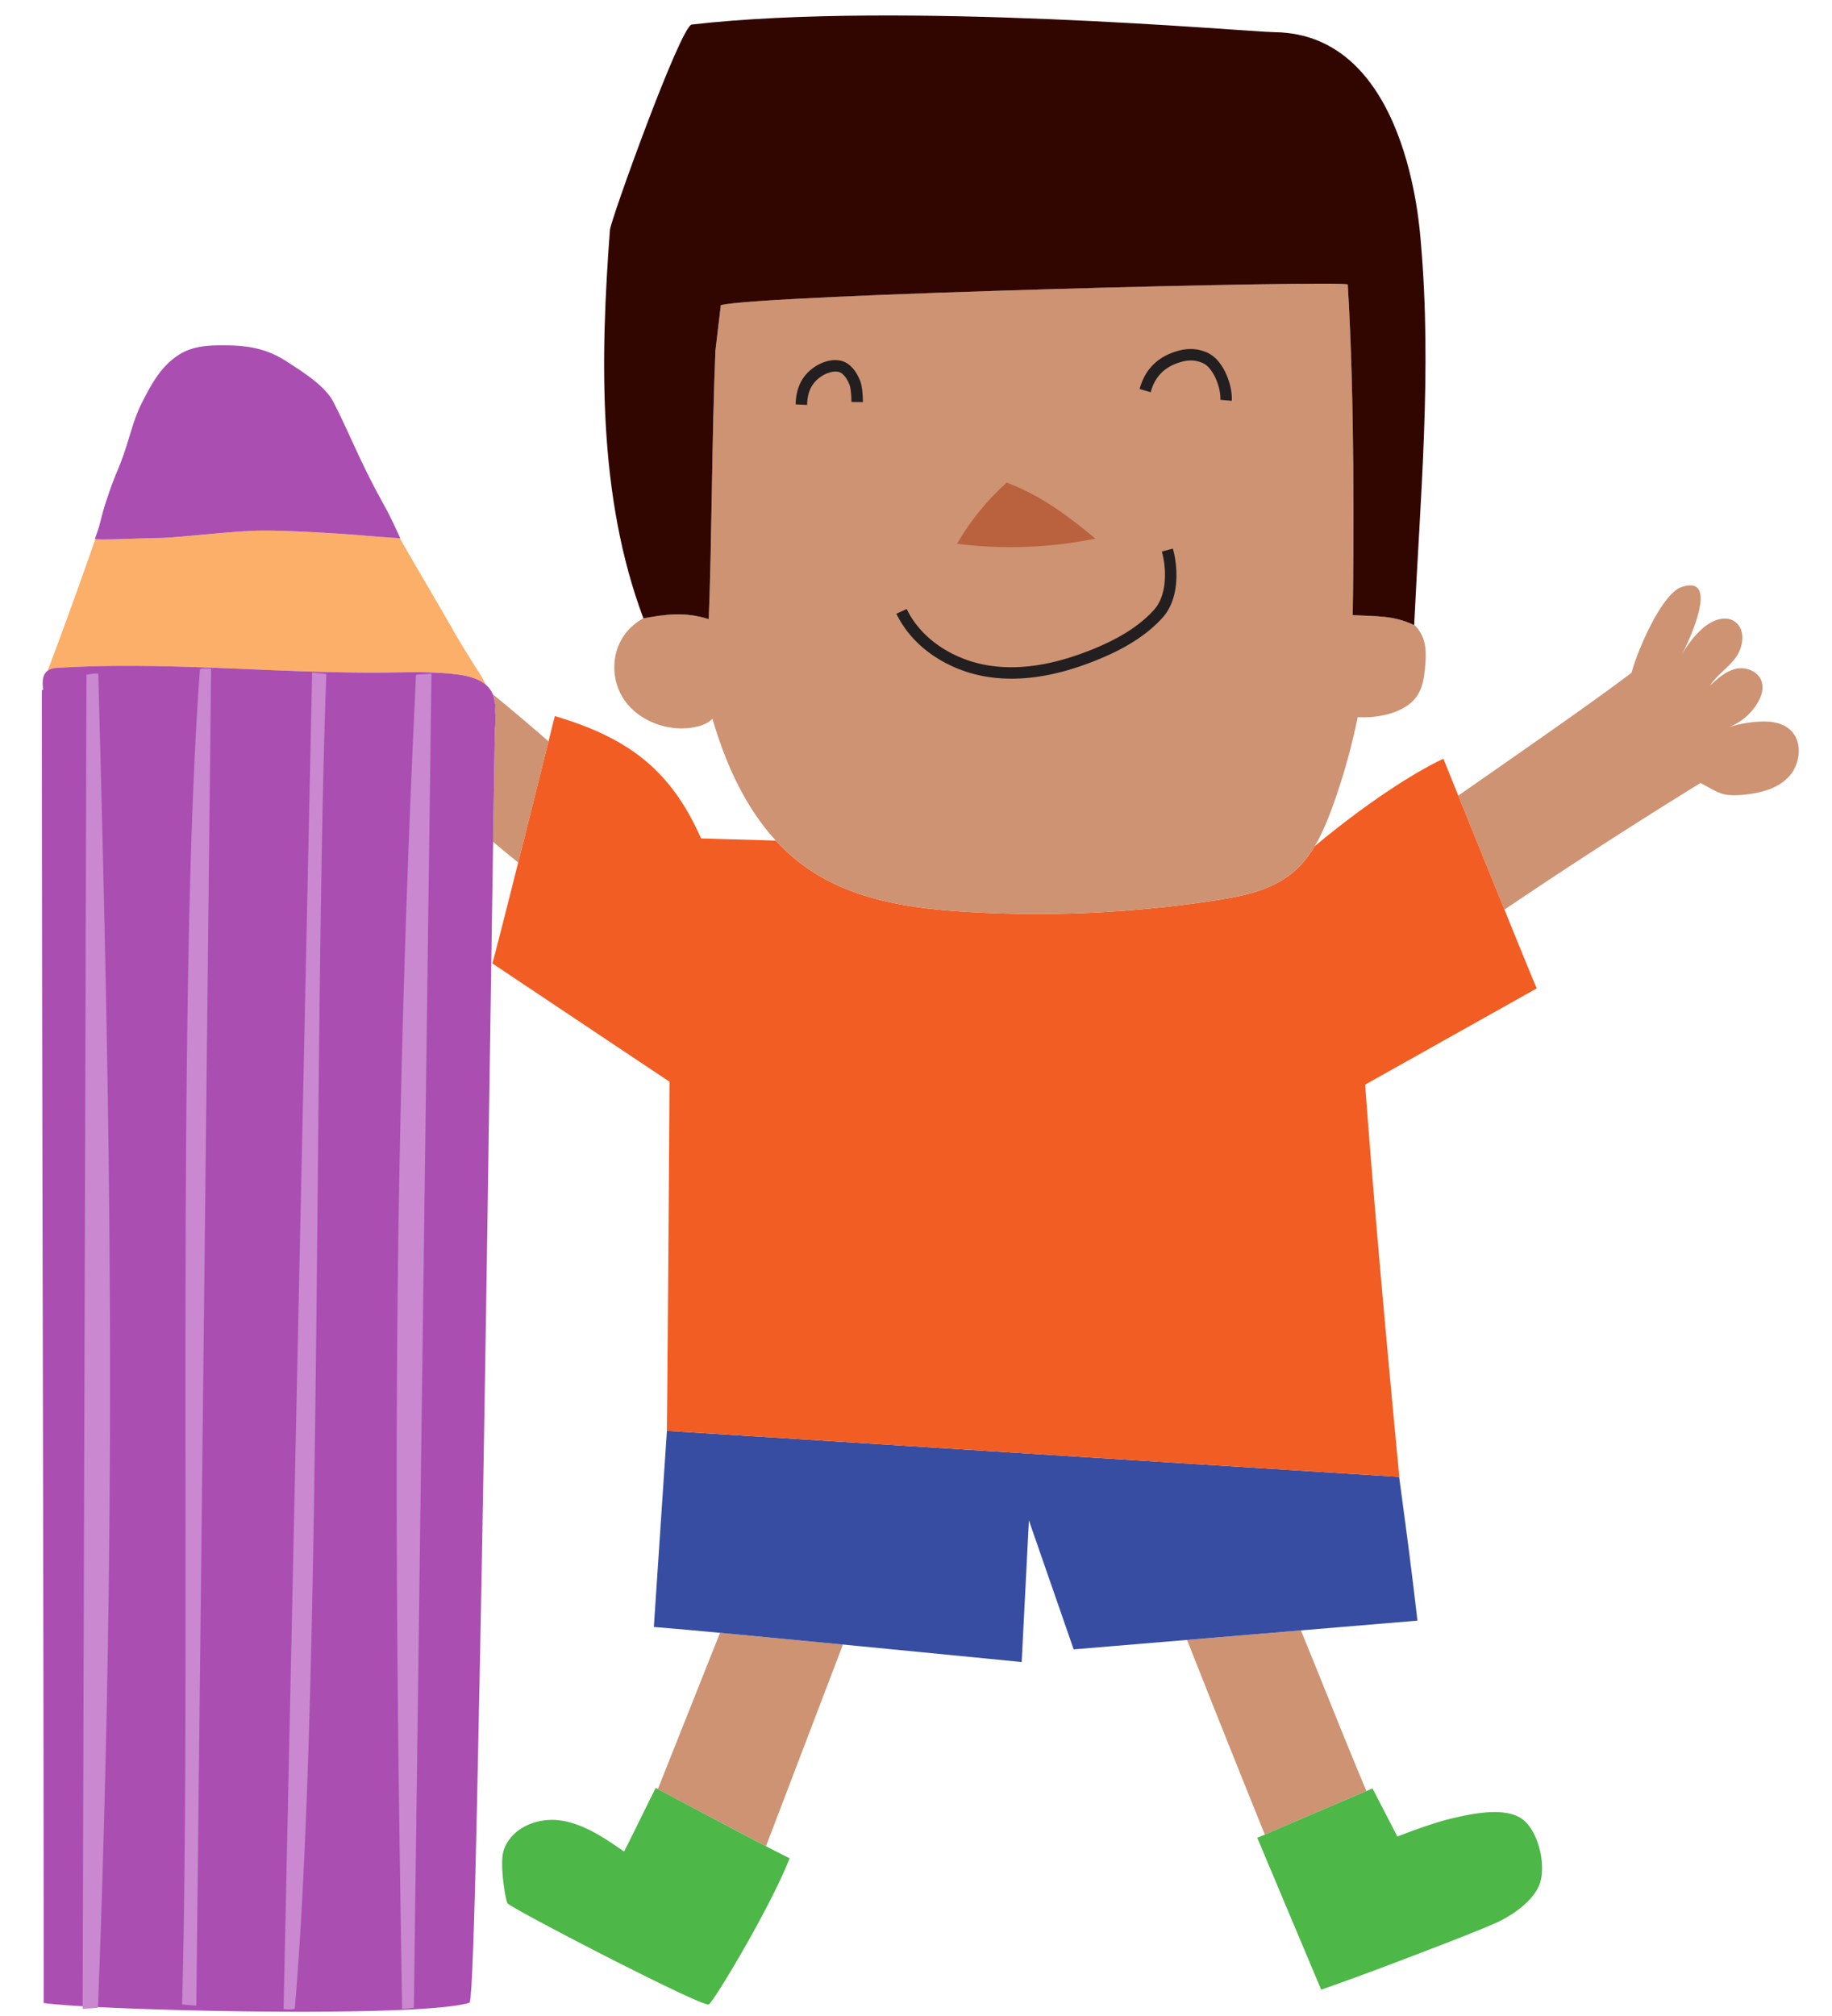 <svg xmlns="http://www.w3.org/2000/svg" width="160" height="176" fill="none" viewBox="0 0 160 176">
  <path fill="#CD9373" d="M153.674 63c.966-.052 2.039.071 2.753.79 1.058 1.068.778 3.018-.246 4.068-1.023 1.05-2.526 1.394-3.97 1.53-1.536.147-1.973-.093-3.01-.66a34.91 34.91 0 0 0-.687-.37 481.167 481.167 0 0 0-17.121 11.053c-1.37-3.373-2.949-7.275-4.032-9.951.739-.517 1.568-1.094 2.452-1.71 4.214-2.934 9.684-6.742 12.686-9.022.49-1.92 2.641-6.89 4.341-7.468 3.495-1.19.574 4.897-.013 6.016a8.808 8.808 0 0 1 1.766-2.322c.835-.78 2.16-1.362 3.041-.587.845.738.593 2.188-.067 3.07-.303.41-.671.757-1.038 1.103-.432.408-.864.815-1.188 1.322.663-.618 1.37-1.263 2.247-1.47.868-.207 1.962.19 2.26 1.093.217.648-.027 1.344-.368 1.913a5.05 5.05 0 0 1-2.517 2.093 10.52 10.52 0 0 1 2.711-.492ZM43.036 60.607a2.36 2.36 0 0 1 .161.685c.004.045.008.092.014.137l.051.002-.007.326c-.001.11-.003.22-.007.327.02.43.03.886.01 1.208a1.914 1.914 0 0 1-.036.322c-.053 3.293-.105 6.587-.156 9.88.73.615 1.463 1.22 2.191 1.805a5768.93 5768.93 0 0 0 2.648-10.577 211.878 211.878 0 0 0-4.87-4.115Zm14.419 95.584 5.429-13.642c3.104.289 6.95.657 10.735 1.023l-3.912 10.247-.08.21-2.729 7.149a1439.112 1439.112 0 0 1-9.443-4.987Zm53.01 3.971a2370.46 2370.46 0 0 1-6.794-16.995l9.946-.831c.759 1.846 1.503 3.693 2.247 5.54 1.14 2.829 2.28 5.659 3.476 8.488-2.162.909-7.093 3.03-8.875 3.798Z"/>
  <path fill="#374DA1" d="m58.246 124.913 63.949 4.02.249 1.856c.403 2.996.806 5.991 1.352 10.696l-30.026 2.509-3.91-11.265-.631 12.369s-27.076-2.678-32.133-3.062h.009l1.14-17.123Z"/>
  <path fill="#F15D22" d="M67.76 73.386a16.64 16.64 0 0 0 2.757 2.417c4.058 2.816 9.153 3.527 14.034 3.809 7.2.42 14.415.087 21.509-.993 2.426-.368 4.945-.872 6.825-2.428.782-.644 1.406-1.435 1.926-2.305 4.257-3.55 8.361-6.273 11.241-7.646h.008s8.013 19.84 8.154 20.046l-14.988 8.402c.909 12.43 2.404 28.138 2.853 32.851.089.936.137 1.439.13 1.395l-63.968-4.022c.057-4.507.157-18.274.233-30.478-3.723-2.48-7.441-4.963-11.162-7.448l-4.32-2.886c.004.345 5.464-21.586 5.464-21.586 6.486 1.92 10.144 4.748 12.77 10.68l6.534.192Z"/>
  <path fill="#F15D22" d="M134.216 86.285c.001.003 0 .004-.002.001h.002Z"/>
  <path fill="#CD9373" d="M118.141 53.701c.102-5.833.176-19.019-.433-28.851v-.01c-.022-.4-51.418.891-54.752 1.802l-.474 3.965c-.158 3.698-.237 8.123-.314 12.438-.071 3.982-.14 7.871-.27 11.01-2.098-.672-3.758-.421-5.705-.074 0-.003-.002-.005-.003-.008-.548.307-1.037.7-1.431 1.168-1.45 1.727-1.48 4.362-.072 6.189 1.407 1.826 4.136 2.698 6.418 2.046.417-.122.85-.334 1.116-.63 1.491 5.117 3.965 10.048 8.296 13.057 4.058 2.816 9.153 3.528 14.034 3.81 7.2.42 14.416.087 21.509-.994 2.426-.368 4.945-.871 6.825-2.428 1.75-1.44 2.707-3.618 3.491-5.762a55.777 55.777 0 0 0 2.202-7.824 8.404 8.404 0 0 0 2.706-.273c.92-.261 1.803-.704 2.351-1.406.592-.756.737-1.717.821-2.643.117-1.134.145-2.37-.581-3.316h.018a2.865 2.865 0 0 0-.385-.41v.014c-1.498-.71-2.751-.76-4.325-.822a60.98 60.98 0 0 1-1.042-.048Z"/>
  <path fill="#BA613E" d="M87.915 42.132c-1.757 1.595-3.224 3.403-4.324 5.342 3.978.507 8.113.351 12.075-.452-2.367-1.957-4.68-3.732-7.742-4.89"/>
  <path fill="#231F20" fill-rule="evenodd" d="M102.734 50.634c-.056 1.11-.356 2.362-1.218 3.309-1.575 1.73-3.686 2.865-5.803 3.712-2.935 1.179-6.2 1.942-9.458 1.437-3.256-.505-6.498-2.441-7.966-5.512l.9-.413c1.286 2.69 4.186 4.47 7.195 4.937 3.008.467 6.083-.233 8.937-1.378 2.06-.825 4.015-1.892 5.448-3.466.651-.716.916-1.71.966-2.702a7.782 7.782 0 0 0-.261-2.406l.959-.259c.173.59.358 1.627.301 2.74Z" clip-rule="evenodd"/>
  <path fill="#320600" d="M117.708 24.85c.608 9.832.535 23.018.432 28.851 2.101.118 3.554.01 5.367.87.534-11.19 1.566-22.218.583-33.418-.111-1.265-1.172-18.228-12.801-18.344-2.369-.031-32.651-2.763-50.872-.666-.983.115-7.08 17.066-7.148 17.928-.846 11.258-1.074 23.26 2.924 33.91 1.947-.347 3.607-.598 5.706.075.268-6.54.278-16.337.583-23.45l.474-3.964c3.333-.911 54.73-2.201 54.752-1.801v.009Z"/>
  <path fill="#231F20" fill-rule="evenodd" d="M72.612 32.478a2.774 2.774 0 0 0-1.1.54c-.677.546-.997 1.266-1.023 2.334l-1-.05c.032-1.293.44-2.309 1.384-3.069l.32.393-.321-.392a3.74 3.74 0 0 1 1.503-.733c.555-.121 1.206-.097 1.74.31l.002.002c.5.385.793.913.997 1.417.126.31.182.741.211 1.075.03.353.037.674.038.802l-1-.013a10.13 10.13 0 0 0-.034-.727c-.03-.334-.078-.628-.14-.783-.174-.428-.38-.76-.67-.985-.205-.156-.512-.207-.907-.12Zm-1.42.148Zm33.147-1.135a2.852 2.852 0 0 0-1.114.088c-1.576.421-2.38 1.373-2.729 2.663l-.965-.283c.434-1.607 1.484-2.831 3.414-3.346h.002a3.838 3.838 0 0 1 1.5-.113c.332.045.585.132.708.174l.05.017.004.001c.202.067.407.178.577.291.167.111.334.244.455.376.474.496.82 1.147 1.04 1.783.221.637.331 1.304.297 1.849l-.998-.088c.024-.381-.055-.912-.243-1.455-.188-.542-.469-1.052-.813-1.411l-.009-.01a1.556 1.556 0 0 0-.266-.214 1.522 1.522 0 0 0-.407-.197 2.435 2.435 0 0 0-.503-.125Z" clip-rule="evenodd"/>
  <path fill="#4DB748" d="M61.9 174.991c.406-.185 5.408-8.5 7.062-12.768v-.009c-.043.081-11.694-6.123-11.694-6.123-.346.679-.828 1.658-1.316 2.648a231.967 231.967 0 0 1-1.446 2.906c-1.705-1.186-3.488-2.4-5.503-2.708-2.016-.307-4.313.59-5.003 2.571-.403 1.167.15 4.364.319 4.648.231.403 17.017 9.1 17.58 8.835Zm60.142-14.659-2.168-4.191c-2.106.873-10.068 4.305-10.068 4.305l5.581 13.259c3.062-1.069 6.867-2.51 9.893-3.679 1.69-.651 3.536-1.363 5.2-2.078 1.446-.617 3.52-1.971 4.031-3.601.503-1.629-.168-4.464-1.513-5.499-1.478-1.147-4.44-.513-6.194-.099-1.885.439-4.762 1.583-4.762 1.583Z"/>
  <path fill="#FBAF68" d="M8.325 47.07a492.959 492.959 0 0 1-4.047 11.18c-.038.1-.074.2-.108.3.29-.207.67-.246 1.032-.256 5.529-.33 11.064-.1 16.602.13 3.908.163 7.817.325 11.725.291l1.006-.012c1.8-.025 3.599-.05 5.383.178.89.112 1.86.343 2.514.902a8.68 8.68 0 0 0-.524-.952c-.917-1.441-1.664-2.636-2.463-4.04-.714-1.25-1.44-2.489-2.166-3.73a381.634 381.634 0 0 1-2.359-4.069c-.294-.02-1.948-.129-3.274-.246-1.46-.13-6.405-.457-8.947-.42-1.402.02-3.41.206-5.205.373-1.46.135-2.778.258-3.515.267-.57.007-1.348.033-2.149.06-1.465.05-3.008.102-3.505.045Z"/>
  <path fill="#AA4EB2" d="M9.319 43.622c-.179.524-.25.732-.678 2.397l-.358 1.046c.446.065 2.038.011 3.547-.04.801-.027 1.579-.053 2.149-.06.737-.01 2.055-.132 3.515-.267 1.795-.166 3.803-.353 5.205-.373 2.542-.037 7.486.29 8.947.42 1.461.13 3.32.249 3.32.249-.918-1.972-1.023-2.163-1.431-2.906-.16-.292-.367-.668-.688-1.27-.88-1.659-1.533-3.078-2.158-4.437-.51-1.111-1.002-2.181-1.585-3.309-.687-1.335-2.567-2.547-3.8-3.34l-.306-.199c-1.575-1.019-3.14-1.343-4.968-1.379h-.038c-1.587-.019-3.164-.037-4.56.945-1.405.99-2.171 2.342-3.089 4.17-.45.9-.736 1.837-1.037 2.824-.13.429-.265.868-.416 1.316a23.686 23.686 0 0 1-.662 1.749c-.221.536-.45 1.09-.763 2.029-.058.176-.105.314-.146.435ZM4.125 58.583c-.461.372-.425 1.044-.36 1.625l-.018.033-.093.004c.004 19.232.042 37.484.08 55.709.04 19.292.08 38.554.08 58.914 4.78.652 32.733 1.332 37.184-.023.322-.102.643-16.093.82-24.985l.046-2.215c.38-18.671.656-37.345.931-56.02.138-9.337.276-18.674.427-28.011.02-.099.032-.206.036-.322.02-.322.01-.777-.01-1.208.004-.108.006-.217.007-.327.002-.11.003-.219.007-.326l-.05-.002c-.007-.045-.011-.092-.015-.137a2.19 2.19 0 0 0-.018-.154c-.242-1.606-1.852-2.08-3.26-2.258-1.785-.227-3.584-.203-5.384-.178-.335.005-.67.01-1.006.012-3.908.034-7.817-.128-11.725-.29-5.537-.231-11.073-.462-16.602-.131-.381.01-.78.053-1.077.29Z"/>
  <path fill="#C988CF" d="m17.145 175.098-.091-.007c-.571-.045-1.142-.09-1.15-.114.319-11.861.308-27.742.298-44.391-.018-26.445-.036-54.83 1.26-72.128.003-.1.461-.132.976-.071l-1.293 116.711ZM27.85 58.769c-.184-.018-.389-.038-.59-.06l-2.494 116.683c.523.07.982.037.985-.062 1.474-17.31 1.748-45.78 2.003-72.276.16-16.583.312-32.392.746-44.207-.005-.016-.286-.043-.65-.078Zm7.959 116.553a13 13 0 0 1 .336-.039l1.538-116.47c-.233.016-.448.028-.636.038-.43.023-.714.038-.715.084-2.286 47.537-1.765 81.79-1.214 116.384-.003.089.323.048.69.003ZM7.826 58.858a14.96 14.96 0 0 1-.275.037l-.335 116.482c.199-.014.385-.025.551-.035.474-.028.79-.047.792-.096 1.803-47.563.935-81.805.027-116.395-.01-.094-.374-.045-.76.008Z"/>
</svg>
